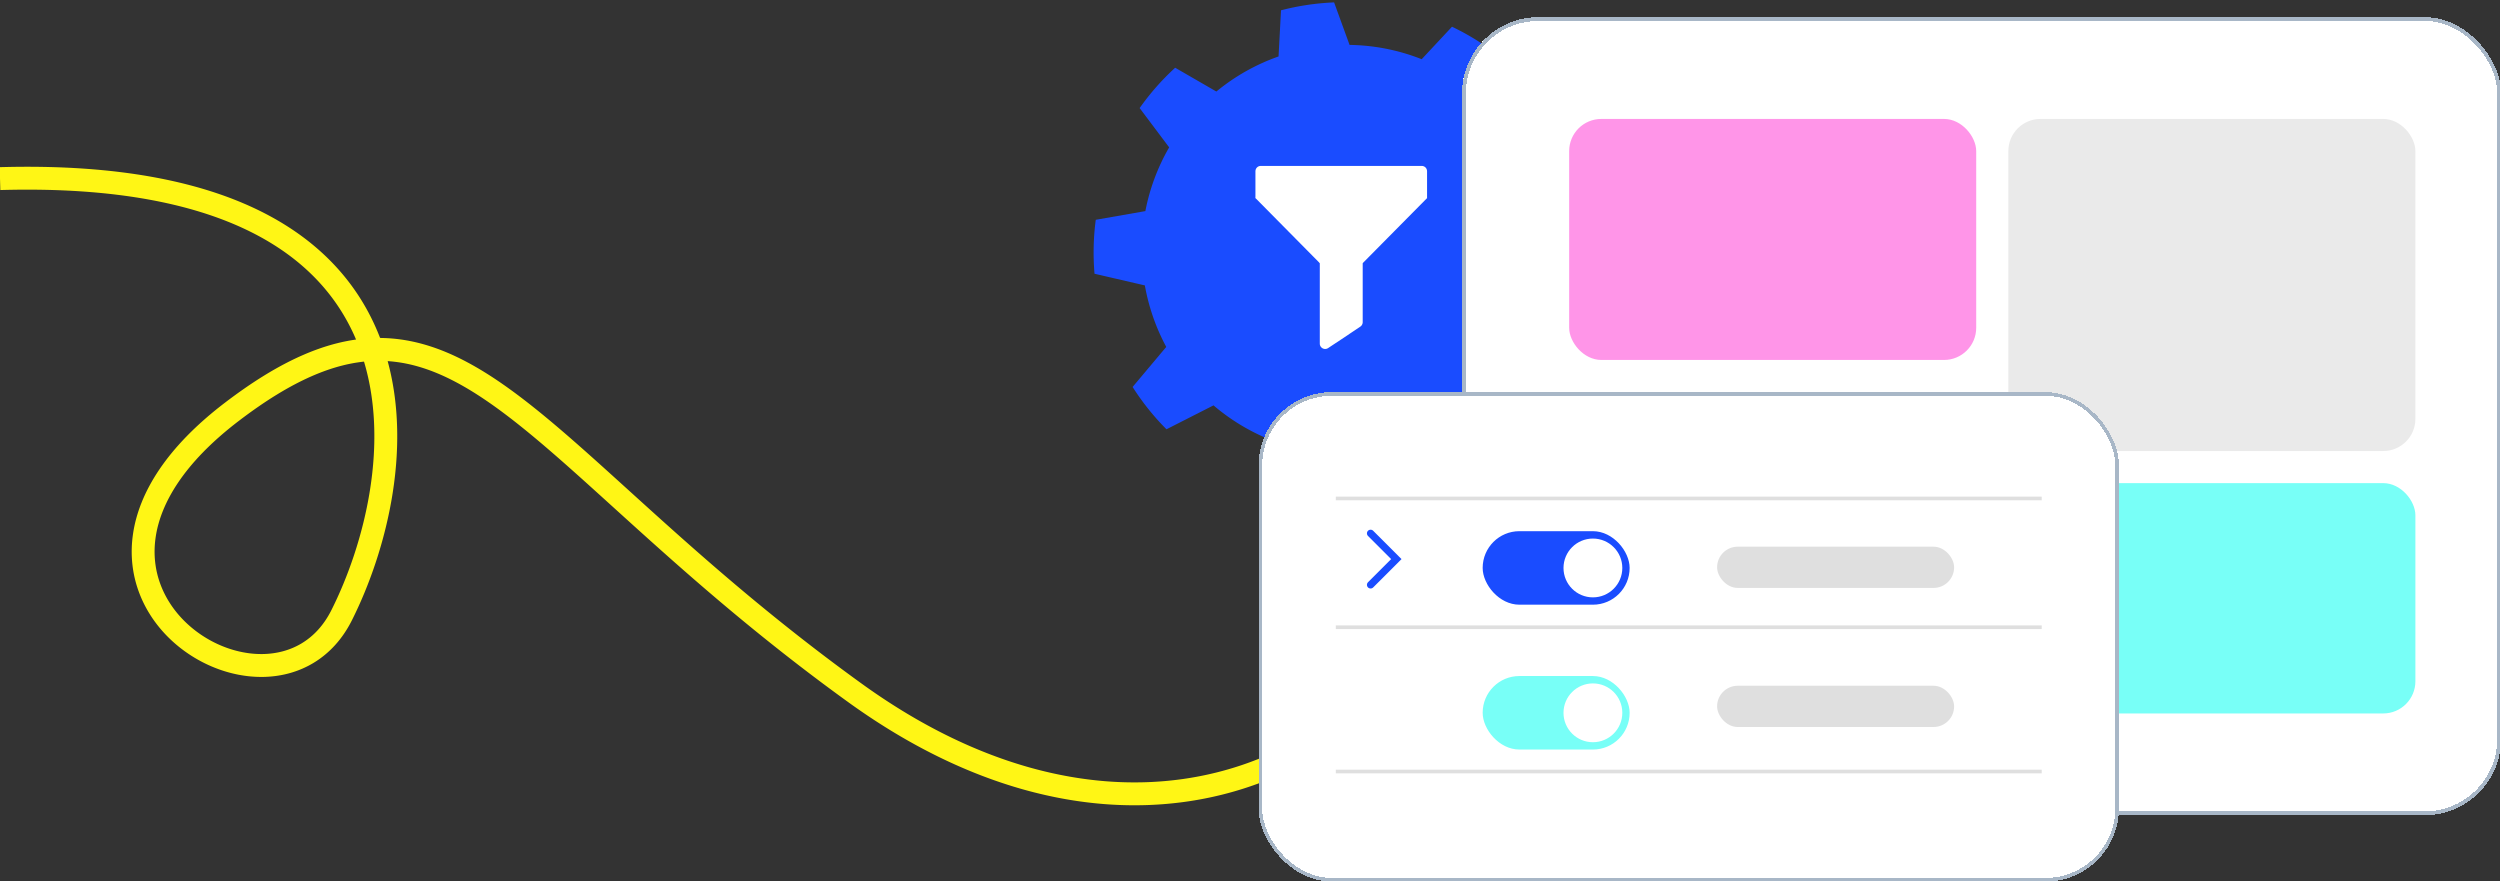<svg xmlns="http://www.w3.org/2000/svg" fill="none" width="437" height="154" viewBox="0 0 437 154">
    <rect x="0" y="0" width="437" height="154" fill="#333333" stroke="none"/>
    <path style="transform-box:fill-box;transform-origin:center" fill="#1A4CFF" fill-rule="evenodd" d="M235.9 7.84 233.2.42a44 44 0 0 0-9.28 1.38l-.43 8.07A35.73 35.73 0 0 0 212.62 16l-7.2-4.16a43.63 43.63 0 0 0-6.21 7.05l5.16 6.87a35.69 35.69 0 0 0-4.16 11.14l-8.67 1.52c-.42 3.14-.48 6.3-.22 9.43l8.8 2.04a35.94 35.94 0 0 0 3.74 10.75l-5.88 7a43.4 43.4 0 0 0 5.92 7.4l8.22-4.18a36.05 36.05 0 0 0 9.51 5.84v9.17c3.06.98 6.18 1.6 9.31 1.89l3.55-8.33a35.9 35.9 0 0 0 11.25-1.53l5.7 6.8a43.73 43.73 0 0 0 8.37-4.51l-2.5-8.25a35.82 35.82 0 0 0 8.02-8.72l8.27 1.46a43.6 43.6 0 0 0 3.52-8.81l-6.81-4.44a35.7 35.7 0 0 0 .55-12.42l6.88-3.97a44.02 44.02 0 0 0-2.95-8.98l-7.73.94a35.56 35.56 0 0 0-7.9-10.1l2.65-7.29a44.22 44.22 0 0 0-8-4.94l-5.3 5.68a35.56 35.56 0 0 0-12.6-2.5Z" clip-rule="evenodd">
        <animateTransform attributeName="transform" attributeType="XML" dur="20s" from="0" repeatCount="indefinite" to="360" type="rotate"/>
    </path>
    <path stroke="#FFF615" stroke-width="4" d="M65.05 61.1c-7.26.32-15.09 3.68-24.58 10.93-39.22 29.98 7.18 59.45 19.23 35.55 5.91-11.74 10.85-30.49 5.35-46.48Zm0 0c22.72-1 39.77 27.8 84.4 60.02 41.1 29.68 79.6 18.35 97.7-7.68M65.05 61.1C59.16 44 41.34 30.05 0 31.22m247.15 82.22.71-1.05m-.7 1.05.39-.38m-.4.38c-2.72 2.44-7.96 3.72-16.76-1.01m17.47-.04a60.8 60.8 0 0 0 1.5-2.38m-1.5 2.38c.88-1.77 1.6-2.7 1.5-2.38m-1.5 2.38-.31.67m1.81-3.05a7.5 7.5 0 0 1-1.81 3.05m0 0c-1.89 4.13-4.07 11.76-.24 18.88"/>
    <rect width="181.63" height="139.5" x="255.56" y="3" fill="#fff" rx="13.35" shape-rendering="crispEdges"/>
    <rect width="180.96" height="138.83" x="255.9" y="3.33" stroke="#A8B7C7" stroke-width=".67" rx="13.02" shape-rendering="crispEdges"/>
    <rect width="71.15" height="42.13" x="274.29" y="20.79" fill="#FF95E8" rx="5.62"/>
    <rect width="71.15" height="40.26" x="351.06" y="84.45" fill="#78FFF7" rx="5.62"/>
    <rect width="71.15" height="58.05" x="351.06" y="20.79" fill="#EAEAEA" rx="5.62"/>
    <rect width="71.15" height="56.17" x="274.29" y="68.54" fill="#EAEAEA" rx="5.62"/>
    <rect width="150.41" height="85.56" x="219.99" y="68.54" fill="#fff" rx="12.85" shape-rendering="crispEdges"/>
    <rect width="149.77" height="84.92" x="220.31" y="68.86" stroke="#A8B7C7" stroke-width=".64" rx="12.53" shape-rendering="crispEdges"/>
    <path stroke="#1A4CFF" stroke-linecap="round" stroke-width="1.28" d="m239.58 102.23 4.5-4.5-4.5-4.5"/>
    <rect width="25.69" height="12.85" x="259.17" y="92.85" fill="#1A4CFF" rx="6.42"/>
    <circle cx="278.44" cy="99.28" r="5.14" fill="#fff"/>
    <rect width="41.43" height="7.21" x="300.15" y="95.56" fill="#DFDFDF" rx="3.6"/>
    <rect width="41.43" height="7.21" x="300.15" y="119.87" fill="#DFDFDF" rx="3.6"/>
    <rect width="25.69" height="12.85" x="259.17" y="118.17" fill="#78FFF7" rx="6.42"/>
    <circle cx="278.44" cy="124.6" r="5.14" fill="#fff"/>
    <path stroke="#DFDFDF" stroke-width=".64" d="M233.5 87.13h123.39M233.5 109.64h123.39M233.5 134.86h123.39"/>
    <path fill="#fff" d="M237.26 44.13h-5.62a.93.93 0 0 0-.94.93v15c0 .75.84 1.2 1.46.78l2.3-1.52 3.33-2.23a.95.95 0 0 0 .41-.78V45.06a.93.93 0 0 0-.94-.94Z"/>
    <path fill="#fff" d="M249.45 34.63 238.2 46h-7.5l-11.25-11.38 1.35-.93h27.13l1.52.94Z"/>
    <path fill="#fff" d="M249.45 29.94v4.68h-30v-4.68c0-.53.41-.94.94-.94h28.12c.53 0 .94.41.94.94Z"/>

    <defs>
        <filter id="shadow" color-interpolation-filters="sRGB" filterUnits="userSpaceOnUse">
            <feFlood flood-opacity="0" result="BackgroundImageFix"/>
            <feColorMatrix in="SourceAlpha" result="hardAlpha" values="0 0 0 0 0 0 0 0 0 0 0 0 0 0 0 0 0 0 127 0"/>
            <feOffset dy="3"/>
            <feGaussianBlur stdDeviation="4"/>
            <feComposite in2="hardAlpha" operator="out"/>
            <feColorMatrix values="0 0 0 0 0.098 0 0 0 0 0.071 0 0 0 0 0.192 0 0 0 0.25 0"/>
            <feBlend in2="BackgroundImageFix" result="effect1_dropShadow_6213_4993"/>
            <feBlend in="SourceGraphic" in2="effect1_dropShadow_6213_4993" result="shape"/>
        </filter>
    </defs>
</svg>